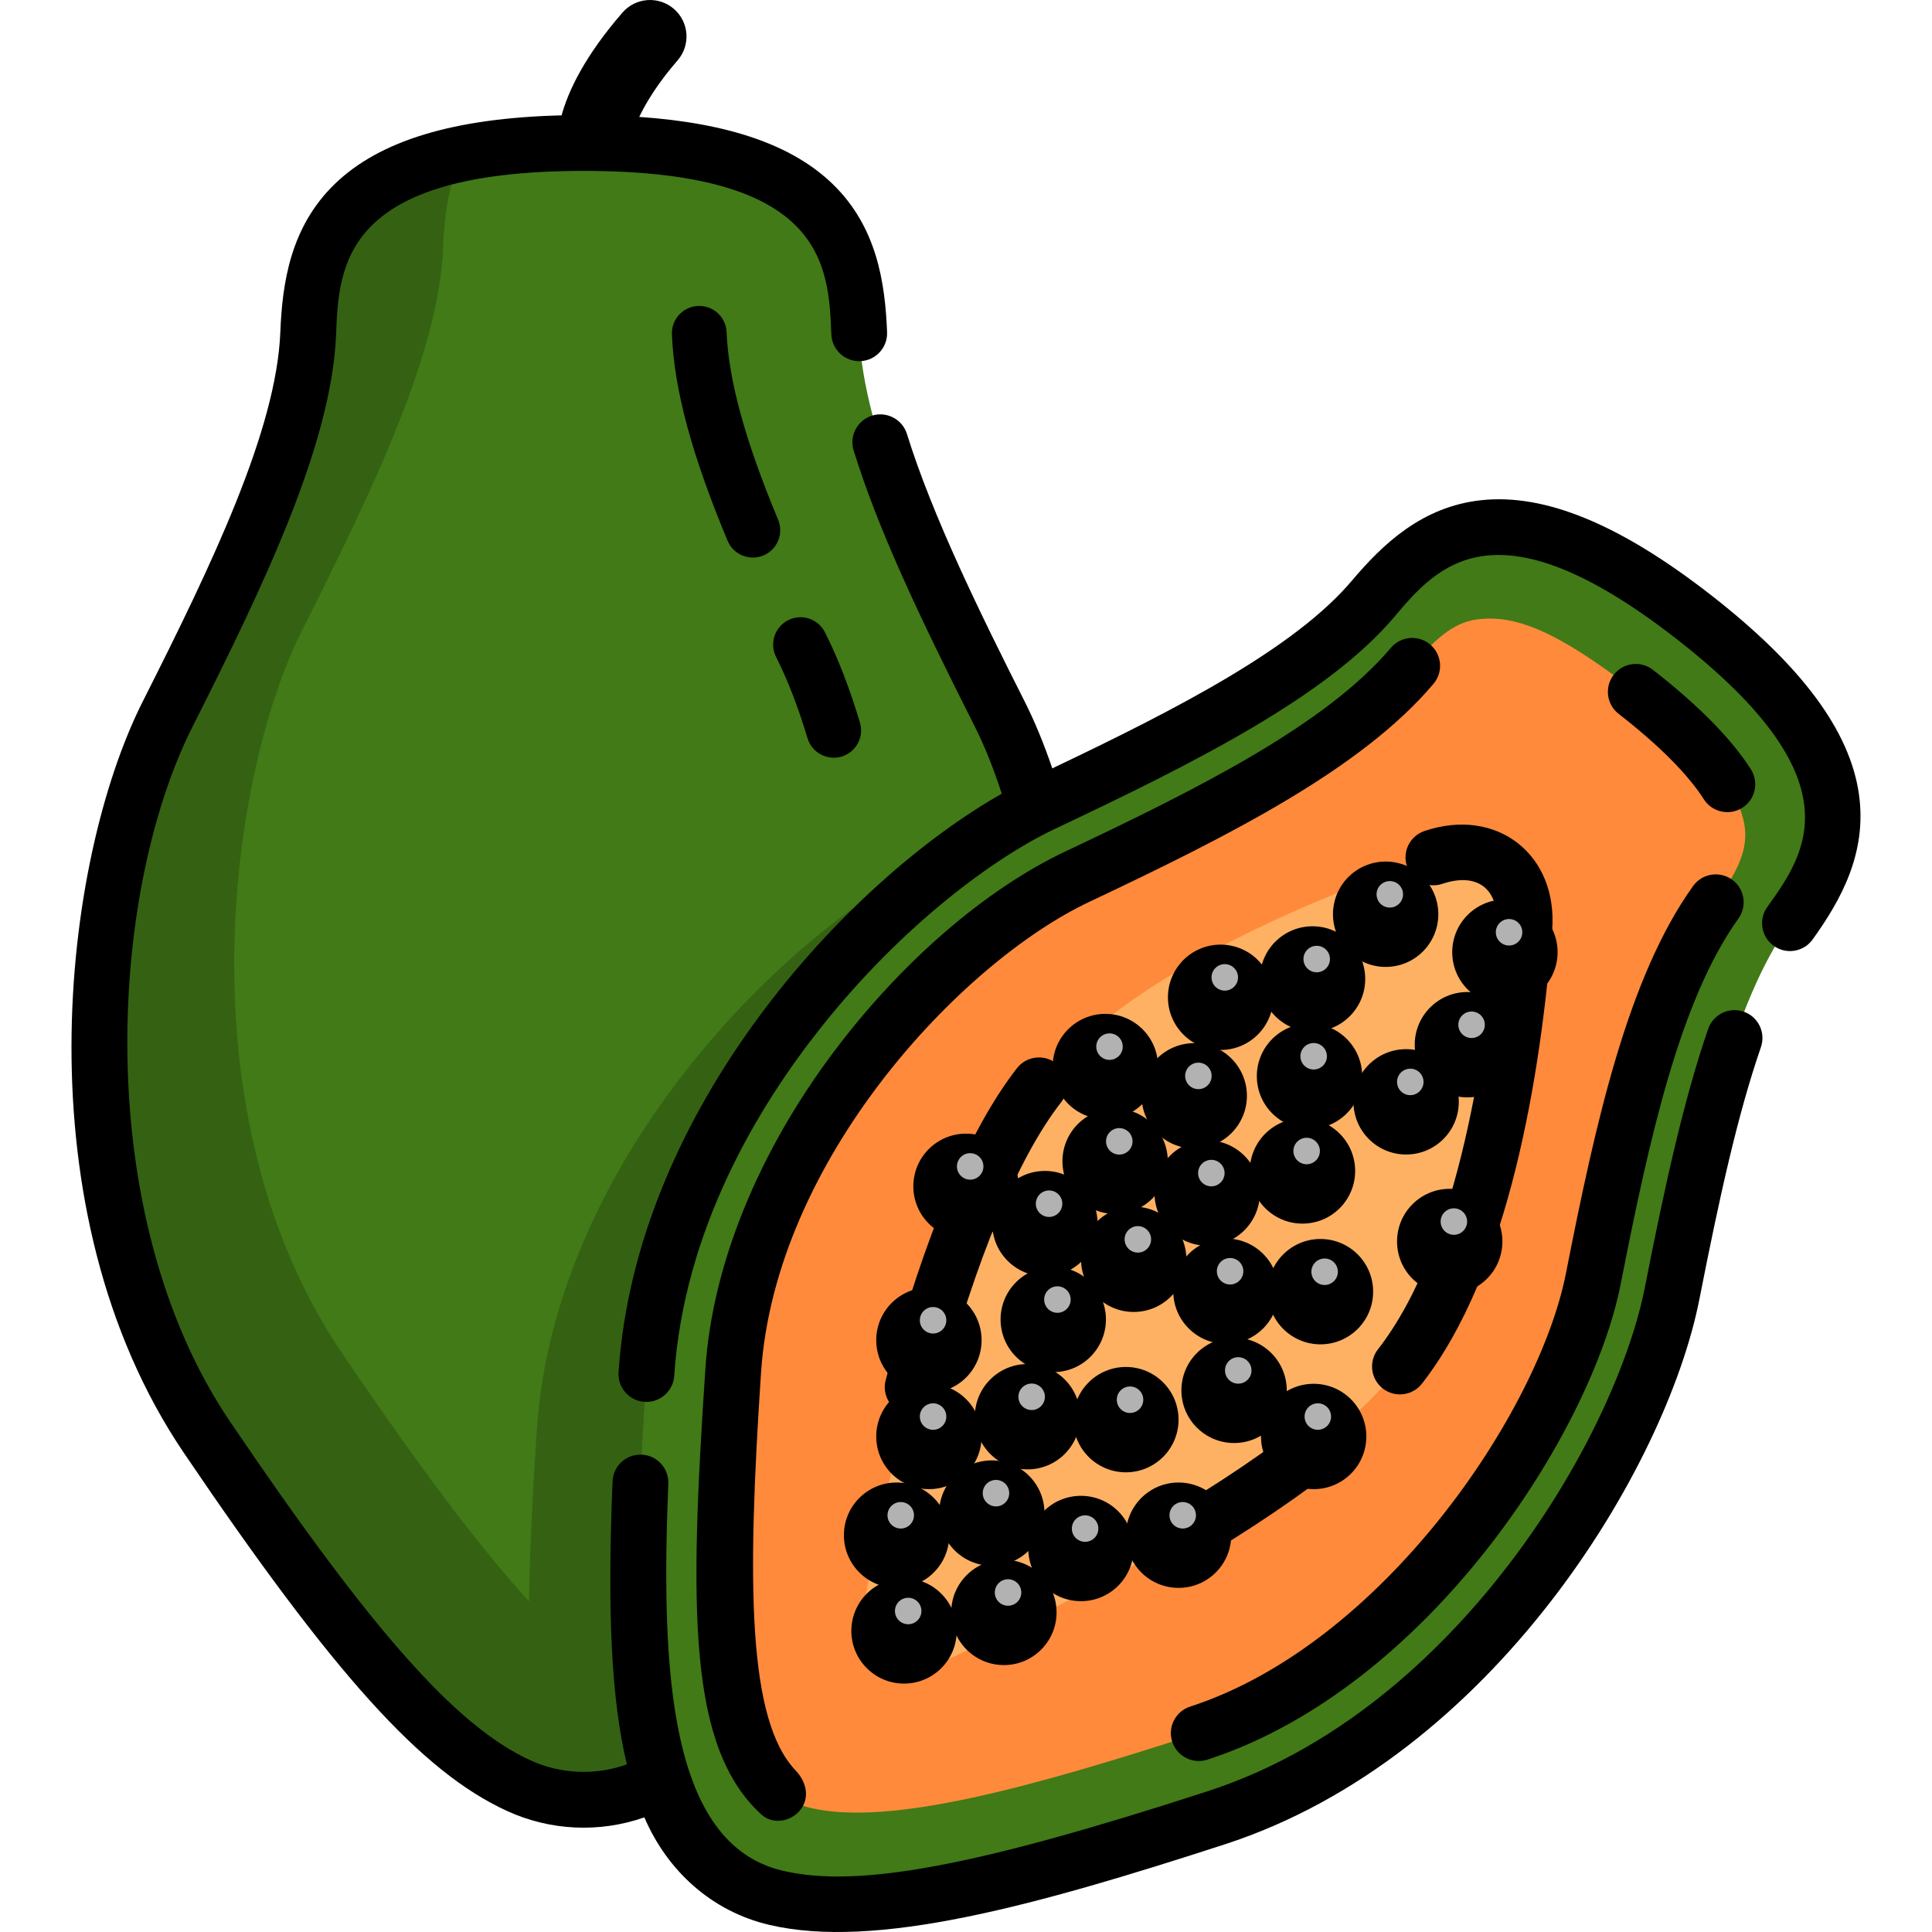 <svg id="Layer_1" enable-background="new 0 0 512 512" height="512" viewBox="0 0 512 512" width="512" xmlns="http://www.w3.org/2000/svg"><g><g><g><path d="m137.393 473.178c10.937 5.027 23.653 5.027 34.59 0 20.26-9.312 42.009-32.422 82.534-92.274 42.745-63.131 29.791-153.344 10.406-191.719-19.612-38.824-36.146-74.006-37.223-100.862-.967-24.115-7.204-50.431-73.012-50.431s-72.044 26.316-73.012 50.431c-1.077 26.856-17.611 62.038-37.223 100.862-19.385 38.375-32.338 128.588 10.407 191.719 40.524 59.852 62.274 82.962 82.533 92.274z" fill="#417a16"/></g></g><g opacity=".2"><g><path d="m274.512 214.622c-8.659 4.383-17.784 8.767-27.188 13.21-37.266 17.605-100.203 78.204-105.061 151.13-1.165 17.481-1.852 32.472-2.072 45.431-13.188-14.454-28.959-35.399-49.613-65.903-42.745-63.131-29.791-153.344-10.406-191.719 19.612-38.824 36.146-74.006 37.223-100.862.344-8.576 1.372-17.426 5.491-25.276-36.196 7.338-40.43 28.226-41.211 47.69-1.077 26.856-17.611 62.038-37.223 100.862-19.384 38.375-32.337 128.588 10.408 191.719 40.525 59.852 62.274 82.962 82.534 92.274 6.175 2.838 10.181 3.59 16.281 3.743 6.274.157 12.602-1.109 18.304-3.741 39.3-18.139 47.912-41.135 82.539-92.276 35.016-51.718 32.651-121.603 19.994-166.282z"/></g></g><g><g><path d="m192.823 143.311c-9.482-22.676-14.171-40.056-14.759-54.697-.161-4.001 2.953-7.375 6.955-7.536 4.007-.156 7.376 2.953 7.536 6.955.509 12.686 4.973 28.938 13.648 49.684 1.545 3.694-.198 7.942-3.893 9.487-3.62 1.513-7.923-.153-9.487-3.893z"/></g></g><g><g><path d="m214.002 195.639c-2.464-8.226-5.267-15.475-8.333-21.545-1.806-3.575-.372-7.936 3.203-9.741 3.574-1.806 7.936-.372 9.741 3.203 3.451 6.831 6.573 14.88 9.281 23.924 1.149 3.836-1.03 7.878-4.866 9.026-3.751 1.122-7.863-.985-9.026-4.867z"/></g></g><g><g><path d="m179.368 482.532c5.311 10.244 14.928 17.734 26.161 20.375 20.808 4.891 50.87.224 116.776-21.172 69.516-22.568 112.859-98.429 120.802-138.871 8.036-40.916 16.256-77.264 31.26-98.21 13.473-18.809 24.258-42.386-25.514-81.15s-69.99-22.535-84.927-4.866c-16.634 19.677-49.863 36.547-87.565 54.358-37.266 17.605-100.203 78.204-105.061 151.13-4.606 69.139-1.77 99.429 8.068 118.406z" fill="#417a16"/></g></g><g><path d="m462.084 268.095c-3.861-1.327-8.068.72-9.399 4.58-6.416 18.609-11.369 40.948-16.833 68.764-3.331 16.961-14.519 45.064-35.93 73.074-15.887 20.783-42.645 48.096-79.9 60.19-61.102 19.837-92.754 25.837-112.802 21.007-29.715-7.159-32.166-52.199-30.112-102.525.167-4.079-3.006-7.522-7.086-7.688-4.127-.164-7.522 3.007-7.688 7.086-1.413 34.624-.342 57.851 3.8 74.992-8.338 2.982-17.532 2.619-25.654-1.113-19.602-9.01-41.892-34.16-79.499-89.702-36.854-54.43-32.354-139.849-9.929-184.24 19.373-38.351 36.858-75.156 38.012-103.9.733-18.288 1.737-43.335 65.624-43.335s64.892 25.047 65.625 43.335c.165 4.079 3.603 7.26 7.683 7.09 4.079-.164 7.254-3.603 7.09-7.683-.522-13.013-2.645-27.856-14.435-39.273-10.613-10.279-27.459-16.134-51.249-17.773 1.98-4.125 5.134-9.176 10.165-14.979 3.498-4.034 3.063-10.14-.971-13.638-4.035-3.498-10.141-3.063-13.638.972-9.91 11.43-14.293 20.576-16.131 27.235-28.521.705-48.217 6.672-60.104 18.184-11.79 11.418-13.912 26.26-14.434 39.273-1.035 25.781-17.825 60.985-36.435 97.825-21.365 42.294-32.682 134.853 10.885 199.196 39.782 58.756 62.974 84.462 85.567 94.846 11.523 5.296 24.545 5.886 36.455 1.724 6.067 14.155 17.831 24.9 33.076 28.484 28.136 6.614 70.194-4.923 120.75-21.336 70.969-23.04 117.007-99.833 125.774-144.478 5.345-27.214 10.164-48.988 16.304-66.795 1.329-3.86-.721-8.068-4.581-9.399z"/><path d="m492.647 210.533c-2.369-16.844-15.208-34.135-39.252-52.861-24.042-18.725-43.939-26.937-60.863-25.113-15.749 1.702-26.152 11.726-34.251 21.307-15.083 17.842-45.839 33.78-79.412 49.759-2.242-6.588-4.717-12.565-7.348-17.773-11.526-22.818-24.391-48.992-31.169-70.838-1.21-3.899-5.346-6.08-9.252-4.87-3.899 1.21-6.08 5.352-4.87 9.252 6.421 20.698 17.041 43.325 32.093 73.123 2.406 4.762 4.869 10.771 7.156 17.818-40.878 23.16-96.898 83.372-101.556 153.299-.271 4.074 2.811 7.596 6.885 7.867.167.012.333.016.499.016 3.858 0 7.109-2.995 7.369-6.901 2.604-39.083 22.533-71.715 38.793-92.207 21.913-27.618 46.42-45.347 62.049-52.73 37.276-17.609 72.211-35.163 90.054-56.27 11.248-13.304 26.65-31.527 74.738 5.925 48.087 37.452 34.192 56.849 24.047 71.012-2.378 3.319-1.615 7.938 1.705 10.315 3.316 2.377 7.937 1.616 10.314-1.705 7.306-10.198 14.478-22.739 12.271-38.425z"/></g><g><path d="m214.833 479.126c-3.059-.719-6.004-2.133-8.514-4.089-2.511-1.955-4.603-4.463-6.049-7.253-8.136-15.695-9.863-45.991-5.96-104.574 3.791-56.896 52.399-112.558 91.165-130.873 36.429-17.211 70.632-34.436 88.766-55.885 7.089-8.387 11.884-11.738 17.693-12.366 9.247-1 19.968 2.439 41.565 19.26 22.134 17.239 27.906 28.865 28.851 35.583.814 5.786-1.262 11.256-7.656 20.182-16.358 22.837-24.684 60.215-32.448 99.75-7.746 39.441-50.91 103.017-104.564 120.435-44.432 14.425-81.942 24.747-102.849 19.83z" fill="#ff8a3b"/></g><g><path d="m201.777 480.871c-19.449-17.822-19.107-54.141-14.843-118.152 1.818-27.298 13.867-57.075 33.927-83.846 17.828-23.793 40.229-43.19 61.456-53.219 35.665-16.85 69.101-33.657 86.28-53.974 2.637-3.117 7.3-3.509 10.419-.872 3.118 2.636 3.508 7.3.872 10.418-19.092 22.582-54.06 40.225-91.254 57.797-34.04 16.082-83.194 68.357-86.947 124.681-3.728 55.96-3.587 92.132 9.174 105.502 2.819 2.953 3.8 7.153 1.292 10.375-2.523 3.238-7.389 4.027-10.376 1.29z"/></g><g><path d="m310.651 461.579c-1.26-3.883.865-8.053 4.749-9.314 50.982-16.55 92.366-78.034 99.592-114.828 7.927-40.364 16.469-78.587 33.693-102.631 2.377-3.32 6.998-4.081 10.314-1.705 3.32 2.378 4.082 6.996 1.705 10.315-15.496 21.634-23.603 58.166-31.204 96.87-7.758 39.5-51.228 107.114-109.536 126.043-3.796 1.232-8.037-.817-9.313-4.75z"/></g><g><path d="m451.54 211.824c-4.293-6.699-11.891-14.318-22.583-22.645-3.221-2.509-3.798-7.154-1.29-10.375s7.154-3.799 10.375-1.29c12.017 9.359 20.747 18.219 25.946 26.332 2.203 3.438 1.202 8.01-2.235 10.213-3.399 2.178-7.992 1.231-10.213-2.235z"/></g><g><g><path d="m371 362.136c-25.652 32.937-96.171 67.103-129.071 81.821-7.678 3.435-15.769-2.867-14.319-11.152 6.214-35.503 22.071-112.241 47.724-145.178 22.813-29.292 73.657-49.984 104.536-60.402 14.434-4.87 25.283 3.579 24.096 18.767-2.54 32.49-10.152 86.853-32.966 116.144z" fill="#ffb163"/></g></g><g><g><path d="m239.941 374.735c-3.942-1.063-6.277-5.119-5.215-9.062 10.367-38.485 22.067-66.271 34.775-82.588 2.509-3.223 7.154-3.798 10.375-1.29 3.221 2.509 3.798 7.153 1.29 10.375-11.328 14.546-22.45 41.293-32.162 77.35-1.073 3.978-5.219 6.251-9.063 5.215z"/></g><g><path d="m304.992 412.35c-2.069-3.519-.893-8.05 2.627-10.12 15.737-9.251 28.929-18.193 39.21-26.578 3.164-2.582 7.821-2.108 10.401 1.056 2.581 3.164 2.108 7.821-1.056 10.401-10.862 8.86-24.677 18.236-41.062 27.868-3.471 2.04-8.032.926-10.12-2.627z"/></g><g><path d="m366.458 367.969c-3.221-2.509-3.798-7.154-1.29-10.375 21.915-28.139 29.096-82.361 31.427-112.178.768-9.828-5.057-14.328-14.362-11.186-3.869 1.306-8.063-.773-9.368-4.642s.773-8.063 4.642-9.368c19.059-6.431 35.412 6.106 33.83 26.348-3.005 38.442-11.43 90.485-34.503 120.111-2.525 3.239-7.179 3.779-10.376 1.29z"/></g></g><g><g><g><circle cx="239.575" cy="432.211" r="13.96"/></g></g><g><g><circle cx="240.678" cy="426.933" fill="#b2b2b2" r="3.51"/></g></g></g><g><g><g><circle cx="237.603" cy="406.844" r="13.96"/></g></g><g><g><circle cx="238.706" cy="401.566" fill="#b2b2b2" r="3.51"/></g></g></g><g><g><g><circle cx="266.04" cy="427.303" r="13.96"/></g></g><g><g><circle cx="267.143" cy="422.026" fill="#b2b2b2" r="3.51"/></g></g></g><g><g><g><circle cx="262.841" cy="400.98" r="13.96"/></g></g><g><g><circle cx="263.944" cy="395.702" fill="#b2b2b2" r="3.51"/></g></g></g><g><g><g><circle cx="246.173" cy="380.68" r="13.96"/></g></g><g><g><circle cx="247.276" cy="375.402" fill="#b2b2b2" r="3.51"/></g></g></g><g><g><g><circle cx="286.459" cy="410.369" r="13.96"/></g></g><g><g><circle cx="287.562" cy="405.091" fill="#b2b2b2" r="3.51"/></g></g></g><g><g><g><circle cx="312.329" cy="406.844" r="13.96"/></g></g><g><g><circle cx="313.432" cy="401.566" fill="#b2b2b2" r="3.51"/></g></g></g><g><g><g><circle cx="272.298" cy="375.442" r="13.96"/></g></g><g><g><circle cx="273.401" cy="370.164" fill="#b2b2b2" r="3.51"/></g></g></g><g><g><g><circle cx="298.369" cy="376.22" r="13.96"/></g></g><g><g><circle cx="299.472" cy="370.942" fill="#b2b2b2" r="3.51"/></g></g></g><g><g><g><circle cx="246.173" cy="355.165" r="13.96"/></g></g><g><g><circle cx="247.276" cy="349.887" fill="#b2b2b2" r="3.51"/></g></g></g><g><g><g><circle cx="279.123" cy="349.673" r="13.96"/></g></g><g><g><circle cx="280.226" cy="344.395" fill="#b2b2b2" r="3.51"/></g></g></g><g><g><g><circle cx="300.441" cy="333.722" r="13.96"/></g></g><g><g><circle cx="301.544" cy="328.444" fill="#b2b2b2" r="3.51"/></g></g></g><g><g><g><circle cx="324.885" cy="342.174" r="13.96"/></g></g><g><g><circle cx="325.988" cy="336.896" fill="#b2b2b2" r="3.51"/></g></g></g><g><g><g><circle cx="327.045" cy="368.456" r="13.96"/></g></g><g><g><circle cx="328.148" cy="363.178" fill="#b2b2b2" r="3.51"/></g></g></g><g><g><g><circle cx="348.135" cy="380.68" r="13.96"/></g></g><g><g><circle cx="349.238" cy="375.402" fill="#b2b2b2" r="3.51"/></g></g></g><g><g><g><circle cx="349.936" cy="342.303" r="13.96"/></g></g><g><g><circle cx="351.039" cy="337.025" fill="#b2b2b2" r="3.51"/></g></g></g><g><g><g><circle cx="384.19" cy="329.006" r="13.96"/></g></g><g><g><circle cx="385.293" cy="323.728" fill="#b2b2b2" r="3.51"/></g></g></g><g><g><g><circle cx="319.913" cy="316.158" r="13.96"/></g></g><g><g><circle cx="321.016" cy="310.88" fill="#b2b2b2" r="3.51"/></g></g></g><g><g><g><circle cx="345.17" cy="310.31" r="13.96"/></g></g><g><g><circle cx="346.273" cy="305.032" fill="#b2b2b2" r="3.51"/></g></g></g><g><g><g><circle cx="323.475" cy="264.294" r="13.96"/></g></g><g><g><circle cx="324.578" cy="259.016" fill="#b2b2b2" r="3.51"/></g></g></g><g><g><g><circle cx="347.837" cy="259.436" r="13.96"/></g></g><g><g><circle cx="348.94" cy="254.158" fill="#b2b2b2" r="3.51"/></g></g></g><g><g><g><circle cx="367.211" cy="242.283" r="13.96"/></g></g><g><g><circle cx="368.314" cy="237.005" fill="#b2b2b2" r="3.51"/></g></g></g><g><g><g><circle cx="398.816" cy="252.339" r="13.96"/></g></g><g><g><circle cx="399.919" cy="247.061" fill="#b2b2b2" r="3.51"/></g></g></g><g><g><g><circle cx="347.032" cy="285.199" r="13.96"/></g></g><g><g><circle cx="348.135" cy="279.921" fill="#b2b2b2" r="3.51"/></g></g></g><g><g><g><circle cx="388.88" cy="276.854" r="13.96"/></g></g><g><g><circle cx="389.983" cy="271.576" fill="#b2b2b2" r="3.51"/></g></g></g><g><g><g><circle cx="372.637" cy="291.997" r="13.96"/></g></g><g><g><circle cx="373.74" cy="286.719" fill="#b2b2b2" r="3.51"/></g></g></g><g><g><g><circle cx="316.484" cy="290.404" r="13.96"/></g></g><g><g><circle cx="317.587" cy="285.126" fill="#b2b2b2" r="3.51"/></g></g></g><g><g><g><circle cx="256.005" cy="314.39" r="13.96"/></g></g><g><g><circle cx="257.108" cy="309.112" fill="#b2b2b2" r="3.51"/></g></g></g><g><g><g><circle cx="276.912" cy="324.271" r="13.96"/></g></g><g><g><circle cx="278.015" cy="318.993" fill="#b2b2b2" r="3.51"/></g></g></g><g><g><g><circle cx="295.52" cy="307.746" r="13.96"/></g></g><g><g><circle cx="296.623" cy="302.468" fill="#b2b2b2" r="3.51"/></g></g></g><g><g><g><circle cx="292.93" cy="282.645" r="13.96"/></g></g><g><g><circle cx="294.032" cy="277.367" fill="#b2b2b2" r="3.51"/></g></g></g></g></svg>
